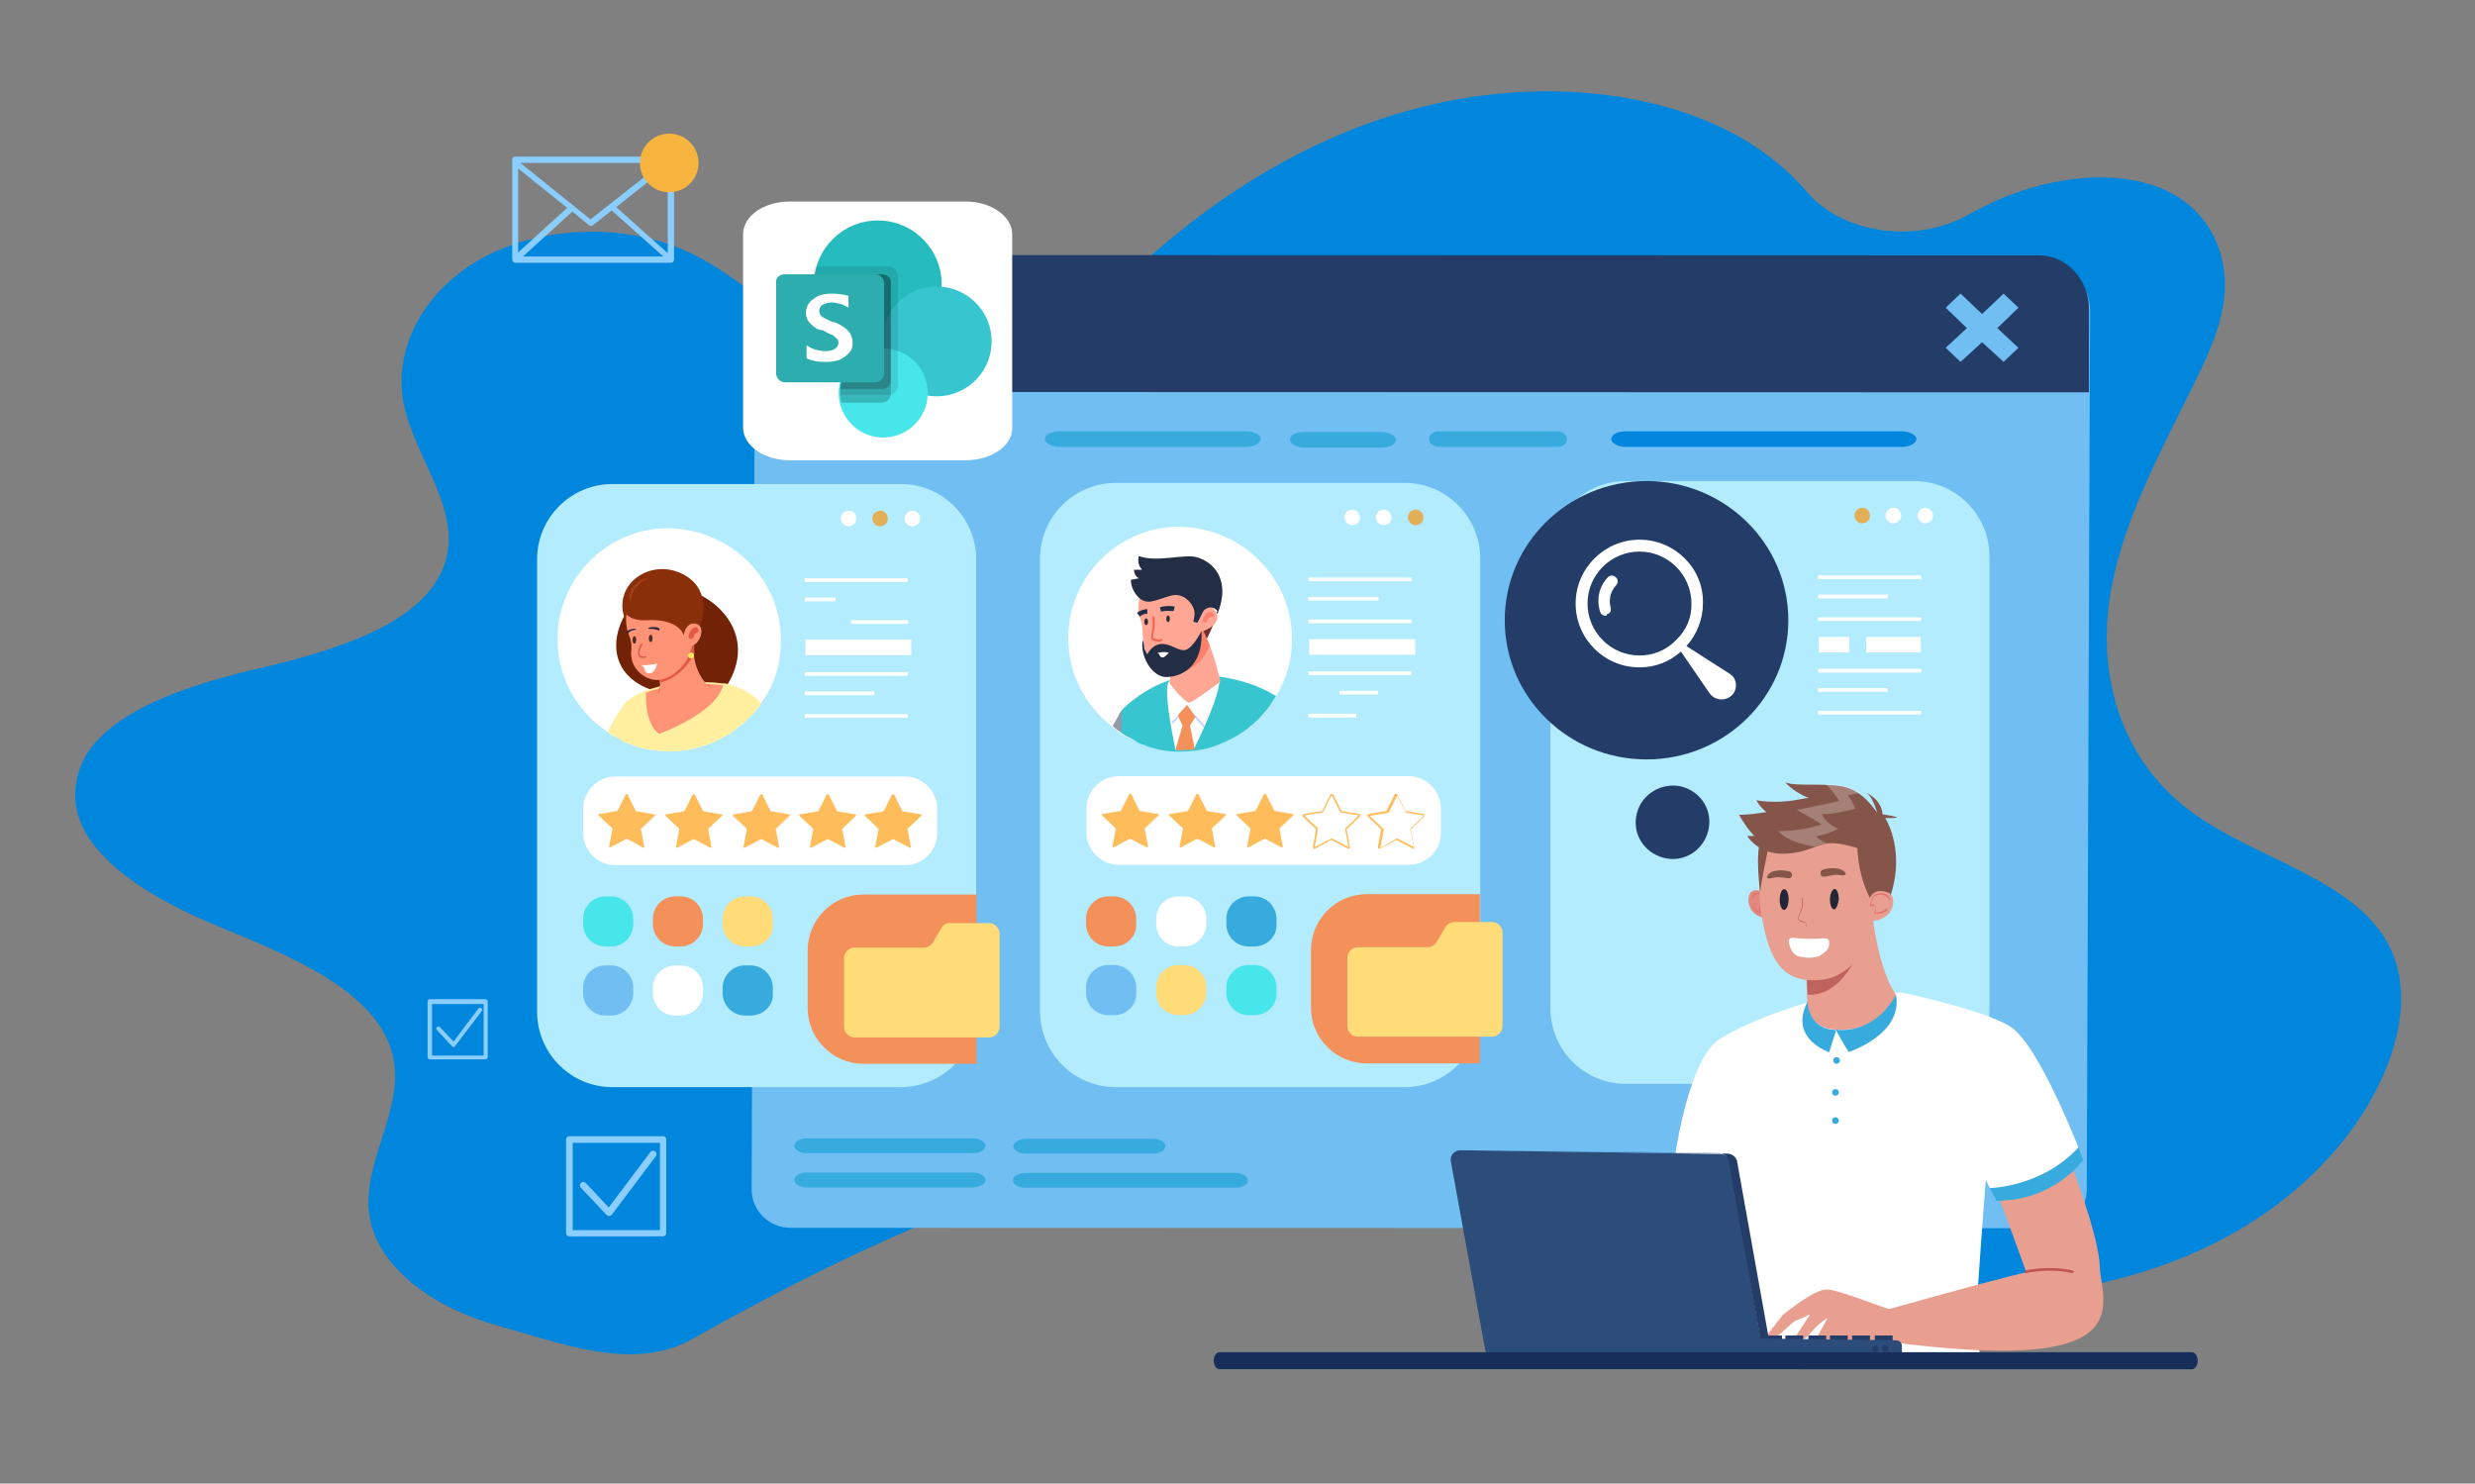 <?xml version="1.0" encoding="utf-8"?>
<!-- Generator: Adobe Illustrator 24.1.2, SVG Export Plug-In . SVG Version: 6.00 Build 0)  -->
<svg version="1.1" id="Слой_1" xmlns="http://www.w3.org/2000/svg" xmlns:xlink="http://www.w3.org/1999/xlink" x="0px" y="0px"
	 viewBox="0 0 666.8 399.7" style="enable-background:new 0 0 666.8 399.7;" xml:space="preserve">
<rect x="0" y="0" width="666.8" height="399.7" fill="#808080" stroke="none"/>
<style type="text/css">
	.st0{fill:#0086DC;}
	.st1{fill:#70BEF2;}
	.st2{fill:#233D68;}
	.st3{fill:#B3EBFF;}
	.st4{fill:#FFFFFF;}
	.st5{fill:#E2AF56;}
	.st6{fill:#FFBC5A;}
	.st7{fill:#47E6EA;}
	.st8{fill:#F4915B;}
	.st9{fill:#FFDC78;}
	.st10{fill:#37ABDD;}
	.st11{fill:#722206;}
	.st12{fill:#FFEF9F;}
	.st13{fill:#FF9376;}
	.st14{fill:#E55841;}
	.st15{fill:#89300A;}
	.st16{fill:#E0604F;}
	.st17{fill:#A8411D;}
	.st18{fill:#242442;}
	.st19{fill:#4C2B29;}
	.st20{fill:#FFE75A;}
	.st21{fill:#354763;}
	.st22{fill:#9797AA;}
	.st23{fill:#37C6D0;}
	.st24{fill:#68233E;}
	.st25{fill:#FFA694;}
	.st26{fill:#722D2D;}
	.st27{fill:#FF816C;}
	.st28{fill:#EF6452;}
	.st29{fill:#232E44;}
	.st30{fill:#352B32;}
	.st31{fill:#BDCDFF;}
	.st32{fill:#8ACDFF;}
	.st33{fill:#F7B43E;}
	.st34{fill:#25BBBF;}
	.st35{opacity:0.1;enable-background:new    ;}
	.st36{opacity:0.2;enable-background:new    ;}
	.st37{fill:#2DADAD;}
	.st38{fill:#E89F90;}
	.st39{fill:#C25353;}
	.st40{fill:#BF635F;}
	.st41{fill:#E4887F;}
	.st42{fill:#E07070;}
	.st43{fill:#85554A;}
	.st44{fill:#BB5151;}
	.st45{fill:#242638;}
	.st46{opacity:0.25;}
	.st47{fill:#2C4C7A;}
	.st48{fill:#182E5A;}
</style>
<g>
	<path class="st0" d="M68.8,180.3c21.4-5,46.4-12.3,51.3-29.3c4.1-14.3-8.7-28.1-11.4-42.6c-2.8-14.8,5.8-30.5,21.5-39
		c15.7-8.5,37.5-9.3,54.1-2c20.1,8.8,32.3,27.7,54.6,32.2c14.8,3,30.6-1.6,42.8-8.8c12.3-7.1,21.9-16.6,32.3-25.3
		c19.3-16.2,42.4-30,69.2-36.7c26.9-6.8,57.6-5.7,81.5,6c8.7,4.3,16.3,10.1,22,16.8c9.7,11.4,29.3,14.2,43.5,6.3
		c2.5-1.4,5.1-2.6,7.7-3.9c15.2-6.7,35.6-9.4,49.1-0.8c9.1,5.9,12.8,15.7,12.4,24.9s-4.7,18-9,26.7c-9.3,18.9-19.6,37.8-22.2,57.8
		c-2.7,20,3.2,42,22,56c16.3,12.1,41,17.5,51.6,33.1c7.1,10.4,5.9,23.3,1.7,34.5c-8.7,22.9-29.8,42.6-56.9,53.2
		c-28.5,11.2-61.4,12.3-93.2,13.1c-102.4,2.7-102.9-106.7-307,8.3c-15.9,9-35.8,0.9-52.5-3.7c-16.7-4.6-31.9-15.3-34.3-29.1
		c-2.5-14.6,9.7-29.1,6.2-43.7c-4.1-17.1-27-26.5-46.7-34.6c-19.8-8.1-41.4-21.2-38.6-38.5C22.6,194,47.4,185.3,68.8,180.3z"/>
	<path class="st1" d="M203.4,83.6l-0.9,236.8c0,5.8,4.7,10.4,10.5,10.4l338.7,0.1c5.8,0,10.5-4.7,10.5-10.4l0.9-236.8
		c0-7.3-6-13.3-13.3-13.3l-332.8-0.1C209.4,70.3,203.4,76.3,203.4,83.6z"/>
	<path class="st2" d="M202.7,105.6l360.1,0.1V83.3c0-8-6-14.5-13.4-14.5l-333.1-0.1c-7.4,0-13.4,6.5-13.4,14.5L202.7,105.6z"/>
	<polygon class="st1" points="543.8,82.9 539.8,79.1 534,84.6 528.2,79.1 524.2,82.9 529.9,88.4 524.2,93.7 528.2,97.5 534,92.2 
		539.8,97.5 543.8,93.7 538.1,88.4 	"/>
	<g>
		<g>
			<g>
				<path class="st3" d="M515.7,292H438c-11.3,0-20.3-9.2-20.3-20.3V149.9c0-11.3,9.2-20.3,20.3-20.3h77.7
					c11.3,0,20.3,9.2,20.3,20.3v121.8C536.1,283,527.1,292,515.7,292z"/>
			</g>
		</g>
		<g>
			<g>
				<rect x="489.8" y="155" class="st4" width="27.8" height="1"/>
			</g>
		</g>
		<g>
			<g>
				<rect x="489.8" y="166.3" class="st4" width="27.8" height="1"/>
			</g>
		</g>
		<g>
			<g>
				<rect x="489.8" y="160.2" class="st4" width="18.8" height="1"/>
			</g>
		</g>
		<g>
			<g>
				<rect x="489.8" y="180.2" class="st4" width="27.8" height="1"/>
			</g>
		</g>
		<g>
			<g>
				<rect x="489.8" y="191.5" class="st4" width="27.8" height="1"/>
			</g>
		</g>
		<g>
			<g>
				<rect x="489.8" y="185.4" class="st4" width="18.8" height="1"/>
			</g>
		</g>
		<g>
			<g>
				<path class="st5" d="M503.8,138.9c0,1.3-1.1,2.1-2.1,2.1c-1.2,0-2.1-1.1-2.1-2.1c0-1.2,1.1-2.1,2.1-2.1
					C502.7,136.7,503.8,137.7,503.8,138.9z"/>
			</g>
		</g>
		<g>
			<g>
				<path class="st4" d="M512.2,138.9c0,1.3-1.1,2.1-2.1,2.1c-1.3,0-2.1-1.1-2.1-2.1c0-1.2,1.1-2.1,2.1-2.1
					C511.1,136.6,512.2,137.7,512.2,138.9z"/>
			</g>
		</g>
		<g>
			<g>
				<path class="st4" d="M520.8,138.9c0,1.3-1.1,2.1-2.1,2.1s-2.1-1.1-2.1-2.1c0-1.2,1.1-2.1,2.1-2.1S520.8,137.7,520.8,138.9z"/>
			</g>
		</g>
		<g>
			<g>
				<rect x="490" y="171.6" class="st4" width="8.2" height="4.2"/>
			</g>
		</g>
		<g>
			<g>
				<rect x="502.8" y="171.6" class="st4" width="14.7" height="4.2"/>
			</g>
		</g>
	</g>
	<g>
		<g>
			<path class="st3" d="M242.6,292.9H165c-11.3,0-20.3-9.2-20.3-20.3V150.7c0-11.3,9.2-20.3,20.3-20.3h77.7
				c11.3,0,20.3,9.2,20.3,20.3v121.8C263.1,283.8,253.9,292.9,242.6,292.9z"/>
		</g>
	</g>
	<g>
		<g>
			<path class="st4" d="M230.7,139.7c0,1.3-1.1,2.1-2.1,2.1c-1.1,0-2.1-1.1-2.1-2.1c0-1.3,1.1-2.1,2.1-2.1
				C229.7,137.5,230.7,138.4,230.7,139.7z"/>
		</g>
	</g>
	<g>
		<g>
			<path class="st5" d="M239.2,139.7c0,1.3-1.1,2.1-2.1,2.1c-1.2,0-2.1-1.1-2.1-2.1c0-1.3,1.1-2.1,2.1-2.1
				C238.1,137.5,239.2,138.4,239.2,139.7z"/>
		</g>
	</g>
	<g>
		<g>
			<path class="st4" d="M247.9,139.7c0,1.3-1.1,2.1-2.1,2.1c-1.3,0-2.1-1.1-2.1-2.1c0-1.3,1.1-2.1,2.1-2.1
				C246.9,137.5,247.9,138.4,247.9,139.7z"/>
		</g>
	</g>
	<g>
		<g>
			<g>
				<path class="st4" d="M243.8,233.1h-78c-4.8,0-8.7-4-8.7-8.7v-6.5c0-4.8,4-8.7,8.7-8.7h78c4.8,0,8.7,4,8.7,8.7v6.5
					C252.5,229.2,248.6,233.1,243.8,233.1z"/>
			</g>
		</g>
		<g>
			<path class="st6" d="M169.1,214.1l2.2,4.4c0,0.1,0.1,0.1,0.2,0.1l4.8,0.8c0.2,0,0.3,0.2,0.1,0.4l-3.6,3.4
				c-0.1,0.1-0.1,0.1-0.1,0.2l0.9,4.8c0,0.2-0.2,0.3-0.3,0.2L169,226c-0.1,0-0.1,0-0.2,0l-4.4,2.3c-0.2,0.1-0.3-0.1-0.3-0.2l0.9-4.8
				c0-0.1,0-0.1-0.1-0.2l-3.6-3.4c-0.1-0.1-0.1-0.3,0.1-0.4l4.8-0.8c0.1,0,0.1-0.1,0.2-0.1l2.2-4.4
				C169,213.9,169.1,213.9,169.1,214.1z"/>
		</g>
		<g>
			<path class="st6" d="M187.2,214.1l2.2,4.4c0,0.1,0.1,0.1,0.2,0.1l4.8,0.8c0.2,0,0.3,0.2,0.1,0.4l-3.6,3.4
				c-0.1,0.1-0.1,0.1-0.1,0.2l0.9,4.8c0,0.2-0.2,0.3-0.3,0.2l-4.4-2.3c-0.1,0-0.1,0-0.2,0l-4.4,2.3c-0.2,0.1-0.4-0.1-0.3-0.2
				l0.9-4.8c0-0.1,0-0.1-0.1-0.2l-3.6-3.4c-0.1-0.1-0.1-0.3,0.1-0.4l4.8-0.8c0.1,0,0.1-0.1,0.2-0.1l2.2-4.4
				C187,213.9,187.2,213.9,187.2,214.1z"/>
		</g>
		<g>
			<path class="st6" d="M205.4,214.1l2.2,4.4c0,0.1,0.1,0.1,0.2,0.1l4.8,0.8c0.2,0,0.3,0.2,0.1,0.4l-3.6,3.4
				c-0.1,0.1-0.1,0.1-0.1,0.2l0.9,4.8c0,0.2-0.2,0.3-0.3,0.2l-4.4-2.3c-0.1,0-0.1,0-0.2,0l-4.4,2.3c-0.2,0.1-0.4-0.1-0.3-0.2
				l0.9-4.8c0-0.1,0-0.1-0.1-0.2l-3.6-3.4c-0.1-0.1-0.1-0.3,0.1-0.4l4.8-0.8c0.1,0,0.1-0.1,0.2-0.1l2.2-4.4
				C205.1,213.9,205.4,213.9,205.4,214.1z"/>
		</g>
		<g>
			<path class="st6" d="M223.3,214.1l2.2,4.4c0,0.1,0.1,0.1,0.2,0.1l4.8,0.8c0.2,0,0.3,0.2,0.1,0.4l-3.6,3.4
				c-0.1,0.1-0.1,0.1-0.1,0.2l0.9,4.8c0,0.2-0.2,0.3-0.3,0.2l-4.4-2.3c-0.1,0-0.1,0-0.2,0l-4.4,2.3c-0.2,0.1-0.3-0.1-0.3-0.2
				l0.9-4.8c0-0.1,0-0.1-0.1-0.2l-3.6-3.4c-0.1-0.1-0.1-0.3,0.1-0.4l4.8-0.8c0.1,0,0.1-0.1,0.2-0.1l2.2-4.4
				C223,213.9,223.2,213.9,223.3,214.1z"/>
		</g>
		<g>
			<path class="st6" d="M240.9,214.1l2.2,4.4c0,0.1,0.1,0.1,0.2,0.1l4.8,0.8c0.2,0,0.3,0.2,0.1,0.4l-3.6,3.4
				c-0.1,0.1-0.1,0.1-0.1,0.2l0.9,4.8c0,0.2-0.2,0.3-0.3,0.2l-4.4-2.3c-0.1,0-0.1,0-0.2,0l-4.4,2.3c-0.2,0.1-0.3-0.1-0.3-0.2
				l0.9-4.8c0-0.1,0-0.1-0.1-0.2l-3.6-3.4c-0.1-0.1-0.1-0.3,0.1-0.4l4.8-0.8c0.1,0,0.1-0.1,0.2-0.1l2.2-4.4
				C240.6,213.9,240.8,213.9,240.9,214.1z"/>
		</g>
	</g>
	<g>
		<path class="st7" d="M164.6,255h-1.5c-3.3,0-6-2.7-6-6v-1.5c0-3.3,2.7-6,6-6h1.5c3.3,0,6,2.7,6,6v1.5
			C170.6,252.3,168,255,164.6,255z"/>
	</g>
	<g>
		<path class="st1" d="M164.6,273.6h-1.5c-3.3,0-6-2.7-6-6v-1.5c0-3.3,2.7-6,6-6h1.5c3.3,0,6,2.7,6,6v1.5
			C170.6,270.8,168,273.6,164.6,273.6z"/>
	</g>
	<g>
		<path class="st8" d="M183.4,255h-1.5c-3.3,0-6-2.7-6-6v-1.5c0-3.3,2.7-6,6-6h1.5c3.3,0,6,2.7,6,6v1.5
			C189.4,252.3,186.6,255,183.4,255z"/>
	</g>
	<g>
		<path class="st4" d="M183.4,273.6h-1.5c-3.3,0-6-2.7-6-6v-1.5c0-3.3,2.7-6,6-6h1.5c3.3,0,6,2.7,6,6v1.5
			C189.4,270.8,186.6,273.6,183.4,273.6z"/>
	</g>
	<g>
		<path class="st9" d="M202.2,255h-1.5c-3.3,0-6-2.7-6-6v-1.5c0-3.3,2.7-6,6-6h1.5c3.3,0,6,2.7,6,6v1.5
			C208.5,252.3,205.7,255,202.2,255z"/>
	</g>
	<g>
		<path class="st10" d="M202.2,273.6h-1.5c-3.3,0-6-2.7-6-6v-1.5c0-3.3,2.7-6,6-6h1.5c3.3,0,6,2.7,6,6v1.5
			C208.5,270.8,205.7,273.6,202.2,273.6z"/>
	</g>
	<g>
		<path class="st8" d="M263.1,286.6h-30.5c-8.2,0-15-6.7-15-15V256c0-8.2,6.7-15,15-15h30.5V286.6z"/>
	</g>
	<g>
		<path class="st9" d="M253.7,249.9l-2.3,3.9c-0.5,0.9-1.5,1.5-2.4,1.5h-18.8c-1.6,0-2.8,1.4-2.8,2.8v18.6c0,1.6,1.4,2.8,2.8,2.8
			h36.3c1.6,0,2.8-1.4,2.8-2.8v-17.5v-4v-3.7c0-1.6-1.4-2.8-2.8-2.8h-10.3C255.1,248.5,254.1,249.1,253.7,249.9z"/>
	</g>
	<g>
		<g>
			<g>
				<rect x="216.8" y="155.8" class="st4" width="27.8" height="1"/>
			</g>
		</g>
		<g>
			<g>
				<rect x="229.3" y="167.1" class="st4" width="15.4" height="1"/>
			</g>
		</g>
		<g>
			<g>
				<rect x="216.8" y="161" class="st4" width="8.3" height="1"/>
			</g>
		</g>
		<g>
			<g>
				<rect x="216.8" y="181.1" class="st4" width="27.8" height="1"/>
			</g>
		</g>
		<g>
			<g>
				<rect x="216.8" y="192.4" class="st4" width="27.8" height="1"/>
			</g>
		</g>
		<g>
			<g>
				<rect x="216.8" y="186.3" class="st4" width="18.8" height="1"/>
			</g>
		</g>
		<g>
			<g>
				<rect x="217" y="172.3" class="st4" width="28.5" height="4.2"/>
			</g>
		</g>
		<g>
			<g>
				<path class="st4" d="M210.4,172.5c0,6.4-1.8,12.3-5.4,17c0,0,0,0.1-0.1,0.1c-1.2,1.6-2.4,3.1-3.9,4.5c-0.4,0.4-0.9,0.9-1.4,1.2
					c-0.1,0.1-0.1,0.1-0.2,0.1l0,0c-0.2,0.1-0.3,0.3-0.5,0.4c-0.1,0.1-0.2,0.1-0.2,0.2c-0.6,0.5-1.4,1.1-1.9,1.5
					c-0.1,0.1-0.2,0.1-0.3,0.2c-0.2,0.2-0.5,0.3-0.8,0.4c-0.1,0.1-0.2,0.1-0.3,0.2c-0.4,0.2-0.8,0.4-1.2,0.6c-1,0.5-1.8,1-2.9,1.4
					c-0.5,0.2-1.1,0.4-1.5,0.5c-3,1.1-6.2,1.6-9.6,1.6c-1.5,0-2.9-0.1-4.4-0.3c-1-0.1-1.8-0.3-2.6-0.5c-1.5-0.3-2.9-0.9-4.4-1.5
					c-0.9-0.3-1.6-0.8-2.3-1.2c-0.1-0.1-0.3-0.1-0.4-0.2c0,0-0.1,0-0.1-0.1c-1-0.5-1.8-1.1-2.6-1.6c-0.1,0-0.1-0.1-0.2-0.1
					c-1.1-0.8-1.8-1.5-2.8-2.2c-1.4-1.2-2.4-2.4-3.6-3.8c-4.2-5.2-6.6-11.6-6.6-18.7c0-16.5,13.4-29.9,29.9-29.9
					C197.1,142.7,210.4,156,210.4,172.5z"/>
			</g>
			<g>
				<g>
					<g>
						<g>
							<g>
								<g>
									<g>
										<path class="st11" d="M179.3,186.9c-22.3-4.4-12.2-27.3-1.1-28.7c11.1-1.4,27.3,10.8,17.7,26.4
											C186.3,200.1,179.3,186.9,179.3,186.9z"/>
									</g>
								</g>
							</g>
						</g>
						<g>
							<g>
								<g>
									<g>
										<g>
											<path class="st12" d="M169.5,191.6c0,0-0.2,3.4-0.4,8.7c-0.9-0.3-1.6-0.8-2.3-1.2c-0.1-0.1-0.3-0.1-0.4-0.2
												c0,0-0.1,0-0.1-0.1c-1-0.5-1.8-1.1-2.6-1.6c1.3-2.6,2.6-5.1,4.3-7l0,0L169.5,191.6z"/>
										</g>
									</g>
								</g>
							</g>
							<g>
								<g>
									<g>
										<g>
											<g>
												<g>
													<g>
														<g>
															<g>
																<g>
																	<path class="st12" d="M205.1,189.6L205.1,189.6c-1.3,1.7-2.5,3.2-4,4.5c-0.4,0.4-0.9,0.9-1.4,1.2
																		c-0.1,0.1-0.1,0.1-0.2,0.1l0,0c-0.2,0.1-0.3,0.3-0.5,0.4c-0.1,0.1-0.2,0.1-0.2,0.2c-0.6,0.5-1.4,1.1-1.9,1.5
																		c-0.1,0.1-0.2,0.1-0.3,0.2c-0.2,0.2-0.5,0.3-0.8,0.4c-0.1,0.1-0.2,0.1-0.3,0.2c-0.4,0.2-0.8,0.4-1.2,0.6
																		c-1,0.5-1.8,1-2.9,1.4c-0.5,0.2-1.1,0.4-1.5,0.5c-3,1.1-6.2,1.6-9.6,1.6c-1.5,0-2.9-0.1-4.4-0.3
																		c-1-0.1-1.8-0.3-2.6-0.5c-1.5-0.3-2.9-0.9-4.4-1.5c-0.9-0.3-1.6-0.8-2.3-1.2c-0.1-0.1-0.3-0.1-0.4-0.2
																		c0.3-0.6,0.5-1,0.5-1c0-0.3,0-0.8,0.1-1.2c0.2-2.4,0.9-6.1,1.1-6.6l0,0c1.2-1.3,3-2.6,5.9-3.8
																		c0.5-0.2,1.1-0.4,1.5-0.5c0.8-0.2,1.5-0.4,2.1-0.6l0,0c3.3-0.9,7.5-1.4,12.8-1.2l0,0c1.4,0,2.8,0.1,4.3,0.3
																		c0.3,0,0.8,0,1.2,0.1l0,0C198.9,185,202.5,186.5,205.1,189.6L205.1,189.6z"/>
																</g>
															</g>
														</g>
													</g>
												</g>
											</g>
										</g>
										<g>
											<g>
												<g>
													<g>
														<g>
															<g>
																<g>
																	<path class="st13" d="M177.5,186.3c0.3-1,0.4-1.4,0.3-2.4c0-0.2-0.1-0.4-0.1-0.6c-0.1-0.8-0.4-1.5-0.8-2.3v-0.1
																		c-0.2-0.5-0.4-1-0.8-1.4c-1.5-2.4,5.3-5,8.8-6c0.9-0.2,1.5-0.4,1.7-0.5c0.2-0.1,0.3-0.1,0.3-0.1c0,0.1,0,0.3,0,0.4
																		c0,0.4,0,0.8,0,1.2c0,0.6,0,1.3,0,1.7c0.5,5.9,4.4,9.1,4.4,9.1s-7.9,5.7-11.9,5.6
																		C175.3,190.7,177.5,186.3,177.5,186.3z"/>
																</g>
															</g>
														</g>
													</g>
												</g>
											</g>
										</g>
										<g>
											<g>
												<g>
													<g>
														<g>
															<g>
																<g>
																	<path class="st14" d="M187.1,176.1L187.1,176.1c-1.4,2.8-4.8,6.9-9.3,7.8c0-0.2-0.1-0.4-0.1-0.6
																		c-0.1-0.9-0.4-1.5-0.8-2.3l8.1-7.4l0.9-0.9l0,0l0,0c0.4,0.1,0.6,0.2,0.9,0.3c0.1,0.1,0.2,0.2,0.3,0.3
																		C187,174.2,187,175.2,187.1,176.1z"/>
																</g>
															</g>
														</g>
													</g>
												</g>
											</g>
										</g>
										<g>
											<g>
												<g>
													<g>
														<g>
															<g>
																<g>
																	<path class="st15" d="M170.6,170.9c-8.5-11.4,3.3-21,13-16.4c11,5.2,4.2,19.9-0.6,20.6
																		C178.2,175.6,170.6,170.9,170.6,170.9z"/>
																</g>
															</g>
														</g>
													</g>
												</g>
											</g>
										</g>
										<g>
											<g>
												<g>
													<g>
														<g>
															<g>
																<g>
																	<path class="st13" d="M177,183.2c2.6,0,7-2.3,8.9-7.3c2.8-7.6-0.3-18.9-9.5-17.3c-3.9,0.6-8.8,3.6-7.5,10.7
																		c0.3,1.7,1.4,2.9,1.2,5.7C169.4,179.9,173.6,183.2,177,183.2z"/>
																</g>
															</g>
														</g>
													</g>
												</g>
											</g>
										</g>
										<g>
											<g>
												<g>
													<g>
														<g>
															<g>
																<g>
																	<path class="st16" d="M173.2,177.3c0.2,0,0.4,0,0.8-0.1c0.1,0,0.2-0.1,0.2-0.2c0-0.1-0.1-0.2-0.2-0.2
																		c-0.9,0.1-1.3,0-1.5-0.3c-0.5-0.8,0.3-2.3,0.6-2.8c0.1-0.1,0-0.2-0.1-0.3s-0.2,0-0.3,0.1c-0.1,0.2-1.4,2.3-0.6,3.2
																		C172.2,177.2,172.6,177.3,173.2,177.3z"/>
																</g>
															</g>
														</g>
													</g>
												</g>
											</g>
										</g>
										<g>
											<g>
												<g>
													<g>
														<g>
															<g>
																<g>
																	<path class="st15" d="M168,164.4c0,0,1,3,6.2,2.7c8.8-0.5,10,4,10,4s1.3-2.9,2.3-2.8c3.9,0.5-1.8-12.6-8.4-12.3
																		C171.6,156.2,168,164.4,168,164.4z"/>
																</g>
															</g>
														</g>
													</g>
												</g>
											</g>
										</g>
										<g>
											<g>
												<g>
													<g>
														<g>
															<g>
																<g>
																	<path class="st17" d="M169.9,162.1c0.1-0.8,0.1-1.5,0.4-2.1c0.2-0.8,0.5-1.4,1.1-1.8c0.9-1.2,1.9-1.8,3.3-2.5
																		c-1.5,0.2-2.8,1.1-3.9,2.2c-0.5,0.6-0.9,1.4-1,1.9C169.6,160.7,169.6,161.4,169.9,162.1z"/>
																</g>
															</g>
														</g>
													</g>
												</g>
											</g>
										</g>
										<g>
											<g>
												<g>
													<g>
														<g>
															<g>
																<g>
																	<path class="st13" d="M184.5,170c0,0,0.9-2.8,3.4-1.8c2.8,1.2-0.5,7.6-2.7,5.2C183.7,172,184.5,170,184.5,170z"/>
																</g>
															</g>
														</g>
													</g>
												</g>
											</g>
										</g>
										<g>
											<g>
												<g>
													<g>
														<g>
															<g>
																<g>
																	<path class="st14" d="M185.6,171c0.6-1.9,1.8-2.4,2.3-1.8c0.5,0.6,0.5,1.1-0.4,1.4c-0.9,0.3-0.2,1.2-1.1,1.5
																		C185.8,172.3,185.3,171.7,185.6,171z"/>
																</g>
															</g>
														</g>
													</g>
												</g>
											</g>
										</g>
										<g>
											<g>
												<g>
													<g>
														<g>
															<g>
																<g>
																	<path class="st18" d="M168.9,170.6c-0.3-1,2.3-1.4,2.4-1.1c0.1,0.3-0.4,0.1-1.4,0.5C169,170.6,169,171,168.9,170.6
																		z"/>
																</g>
															</g>
														</g>
													</g>
												</g>
											</g>
										</g>
										<g>
											<g>
												<g>
													<g>
														<g>
															<g>
																<g>
																	<path class="st18" d="M177.7,169.7c0.2-1-3-0.9-3-0.4c-0.1,0.3,0.5,0,1.6,0.2C177.4,169.7,177.6,170.1,177.7,169.7
																		z"/>
																</g>
															</g>
														</g>
													</g>
												</g>
											</g>
										</g>
										<g>
											<g>
												<g>
													<g>
														<g>
															<g>
																<g>
																	<path class="st19" d="M174.8,172c0,0.5,0.2,1,0.5,1s0.5-0.4,0.5-1s-0.2-1-0.5-1C175,171.1,174.8,171.5,174.8,172z"
																		/>
																</g>
															</g>
														</g>
													</g>
												</g>
											</g>
										</g>
										<g>
											<g>
												<g>
													<g>
														<g>
															<g>
																<g>
																	<path class="st19" d="M170.4,172.4c0,0.5,0.2,1,0.5,1s0.5-0.4,0.5-1s-0.2-1-0.5-1S170.4,172,170.4,172.4z"/>
																</g>
															</g>
														</g>
													</g>
												</g>
											</g>
										</g>
										<g>
											<g>
												<g>
													<g>
														<g>
															<g>
																<g>
																	<path class="st4" d="M172.8,179.2c1.9,0.1,4.2-0.4,4.2-0.4s-0.3,2.3-1.9,2.6c-1.5,0.2-1.5-1.5-1.5-1.5L172.8,179.2
																		z"/>
																</g>
															</g>
														</g>
													</g>
												</g>
											</g>
										</g>
									</g>
								</g>
							</g>
						</g>
					</g>
				</g>
				<g>
					<path class="st13" d="M194.8,184.6c-1.8,7.6-17.2,13.1-17.2,13.1s-3.7-1.7-3.6-11.1C178.5,184.9,185.2,183.6,194.8,184.6z"/>
				</g>
				<g>
					<polygon class="st14" points="191.3,185.2 190.5,184.3 190.6,184.2 191.5,185.1 					"/>
				</g>
				<g>
					<path class="st14" d="M177.5,186.8l-0.2-0.1c0.2-0.3,0.3-1.1,0.4-1.4h0.2C177.8,185.4,177.7,186.5,177.5,186.8z"/>
				</g>
			</g>
		</g>
	</g>
	<g>
		<circle class="st20" cx="186.2" cy="176.6" r="0.8"/>
	</g>
	<g>
		<path class="st21" d="M319.7,162.8c-1.7-4-6.3-3.7-12.7-1.9l-0.1-0.3c6.6-1.7,11.3-1.9,13.1,2.1L319.7,162.8z"/>
	</g>
	<g>
		<path class="st21" d="M321.9,161.6c0-0.2-0.9-3.6-5.8-4.2v-0.3c5.3,0.6,6.1,4.4,6.1,4.4L321.9,161.6L321.9,161.6z"/>
	</g>
	<g>
		<path class="st21" d="M324.5,161.3c0,0-0.1-1.4-1.4-2.6l0.3-0.2c1.4,1.5,1.5,2.7,1.5,2.8H324.5z"/>
	</g>
	<g>
		<path class="st21" d="M326.3,161.2c0,0,0-0.8-0.2-1.4l0.3-0.1c0.2,0.7,0.2,1.5,0.2,1.5H326.3z"/>
	</g>
	<g>
		<g>
			<path class="st3" d="M378.4,292.9h-77.8c-11.3,0-20.4-9.2-20.4-20.4v-122c0-11.3,9.2-20.4,20.4-20.4h77.8
				c11.3,0,20.4,9.2,20.4,20.4v121.9C398.7,283.7,389.7,292.9,378.4,292.9z"/>
		</g>
	</g>
	<g>
		<g>
			<rect x="352.5" y="155.6" class="st4" width="27.8" height="1"/>
		</g>
	</g>
	<g>
		<g>
			<rect x="352.5" y="166.9" class="st4" width="27.8" height="1"/>
		</g>
	</g>
	<g>
		<g>
			<rect x="352.5" y="160.8" class="st4" width="18.9" height="1"/>
		</g>
	</g>
	<g>
		<g>
			<rect x="352.5" y="180.9" class="st4" width="27.8" height="1"/>
		</g>
	</g>
	<g>
		<g>
			<rect x="352.5" y="192.3" class="st4" width="12.9" height="1"/>
		</g>
	</g>
	<g>
		<g>
			<rect x="360.9" y="186.1" class="st4" width="10.4" height="1"/>
		</g>
	</g>
	<g>
		<g>
			<g>
				<path class="st4" d="M366.4,139.4c0,1.3-1.1,2.1-2.1,2.1c-1.2,0-2.1-1.1-2.1-2.1c0-1.3,1.1-2.1,2.1-2.1
					C365.4,137.3,366.4,138.3,366.4,139.4z"/>
			</g>
		</g>
		<g>
			<g>
				<path class="st4" d="M374.9,139.4c0,1.3-1.1,2.1-2.1,2.1c-1.3,0-2.1-1.1-2.1-2.1c0-1.3,1.1-2.1,2.1-2.1
					C373.8,137.3,374.9,138.3,374.9,139.4z"/>
			</g>
		</g>
		<g>
			<g>
				<path class="st5" d="M383.5,139.4c0,1.3-1.1,2.1-2.1,2.1c-1.2,0-2.1-1.1-2.1-2.1c0-1.3,1.1-2.1,2.1-2.1
					C382.6,137.3,383.5,138.3,383.5,139.4z"/>
			</g>
		</g>
	</g>
	<g>
		<g>
			<rect x="352.7" y="172.2" class="st4" width="28.6" height="4.2"/>
		</g>
	</g>
	<g>
		<g>
			<path class="st4" d="M379.5,233h-78.1c-4.8,0-8.7-4-8.7-8.7v-6.5c0-4.8,4-8.7,8.7-8.7h78.1c4.8,0,8.7,4,8.7,8.7v6.5
				C388.3,229.1,384.3,233,379.5,233z"/>
		</g>
	</g>
	<g>
		<path class="st6" d="M304.8,214l2.2,4.4c0,0.1,0.1,0.1,0.2,0.1l4.8,0.8c0.2,0,0.3,0.2,0.1,0.4l-3.6,3.4c-0.1,0.1-0.1,0.1-0.1,0.2
			l0.9,4.8c0,0.2-0.2,0.3-0.3,0.2l-4.4-2.3c-0.1,0-0.1,0-0.2,0l-4.4,2.3c-0.2,0.1-0.3-0.1-0.3-0.2l0.9-4.8c0-0.1,0-0.1-0.1-0.2
			l-3.6-3.4c-0.1-0.1-0.1-0.3,0.1-0.4l4.8-0.8c0.1,0,0.1-0.1,0.2-0.1l2.2-4.4C304.5,213.8,304.8,213.8,304.8,214z"/>
	</g>
	<g>
		<path class="st6" d="M322.9,214l2.2,4.4c0,0.1,0.1,0.1,0.2,0.1l4.8,0.8c0.2,0,0.3,0.2,0.1,0.4l-3.6,3.4c-0.1,0.1-0.1,0.1-0.1,0.2
			l0.9,4.8c0,0.2-0.2,0.3-0.3,0.2l-4.4-2.3c-0.1,0-0.1,0-0.2,0l-4.4,2.3c-0.2,0.1-0.3-0.1-0.3-0.2l0.9-4.8c0-0.1,0-0.1-0.1-0.2
			l-3.6-3.4c-0.1-0.1-0.1-0.3,0.1-0.4l4.8-0.8c0.1,0,0.1-0.1,0.2-0.1l2.2-4.4C322.5,213.8,322.9,213.8,322.9,214z"/>
	</g>
	<g>
		<path class="st6" d="M341.1,214l2.2,4.4c0,0.1,0.1,0.1,0.2,0.1l4.8,0.8c0.2,0,0.3,0.2,0.1,0.4l-3.6,3.4c-0.1,0.1-0.1,0.1-0.1,0.2
			l0.9,4.8c0,0.2-0.2,0.3-0.3,0.2l-4.4-2.3c-0.1,0-0.1,0-0.2,0l-4.4,2.3c-0.2,0.1-0.4-0.1-0.3-0.2l0.9-4.8c0-0.1,0-0.1-0.1-0.2
			l-3.6-3.4c-0.1-0.1-0.1-0.3,0.1-0.4l4.8-0.8c0.1,0,0.1-0.1,0.2-0.1l2.2-4.4C340.7,213.8,341.1,213.8,341.1,214z"/>
	</g>
	<g>
		<path class="st6" d="M363.3,228.6c-0.1,0-0.1,0-0.2,0l-4.4-2.3l0,0l-4.4,2.3c-0.1,0.1-0.3,0.1-0.4,0s-0.2-0.2-0.2-0.4l0.9-4.8l0,0
			L351,220c-0.1-0.1-0.1-0.3-0.1-0.4c0-0.1,0.2-0.2,0.3-0.3l5-0.8l2.2-4.4c0.1-0.3,0.6-0.3,0.8,0l2.2,4.4l0,0l4.8,0.8
			c0.1,0,0.3,0.1,0.3,0.3c0,0.1,0,0.3-0.1,0.4l-3.6,3.4l0,0l0.9,4.8c0,0.1,0,0.3-0.2,0.4C363.5,228.6,363.4,228.6,363.3,228.6z
			 M358.7,225.9c0.1,0,0.1,0,0.2,0l4.4,2.3l0,0l0,0l-0.9-4.8c0-0.1,0-0.3,0.1-0.3l3.6-3.4l0,0l0,0l-4.8-0.8c-0.1,0-0.2-0.1-0.3-0.2
			l-2.2-4.4h-0.1l-2.2,4.4c-0.1,0.1-0.2,0.2-0.3,0.2l-4.8,0.8l0,0l0,0l3.6,3.4c0.1,0.1,0.1,0.2,0.1,0.3l-0.9,4.8l0,0l0,0
			L358.7,225.9C358.6,225.9,358.7,225.9,358.7,225.9z"/>
	</g>
	<g>
		<path class="st6" d="M380.8,228.6c-0.1,0-0.1,0-0.2,0l-4.4-2.3l-4.4,2.3c-0.1,0.1-0.3,0.1-0.4,0s-0.2-0.2-0.2-0.4l0.9-4.8l0,0
			l-3.6-3.4c-0.1-0.1-0.1-0.3-0.1-0.4c0-0.1,0.2-0.2,0.3-0.3l4.8-0.8l0,0l2.2-4.4c0.1-0.3,0.6-0.3,0.8,0l2.2,4.4l0,0l4.8,0.8
			c0.1,0,0.3,0.1,0.3,0.3c0,0.1,0,0.3-0.1,0.4l-3.6,3.4l0,0l0.9,4.8C381.1,228.2,381.1,228.5,380.8,228.6
			C381.1,228.6,380.9,228.6,380.8,228.6z M376.3,225.9c0.1,0,0.1,0,0.2,0l4.4,2.3l0,0l0,0l-0.9-4.8c0-0.1,0-0.3,0.1-0.3l3.6-3.4l0,0
			l0,0L379,219c-0.1,0-0.2-0.1-0.3-0.2l-2.2-4.4h-0.1l-2.2,4.4c-0.1,0.1-0.2,0.2-0.3,0.2l-4.8,0.8l0,0c0,0,0,0,0,0.1l3.6,3.4
			c0.1,0.1,0.1,0.2,0.1,0.3l-0.9,4.8l0,0l0,0L376.3,225.9C376.2,225.9,376.2,225.9,376.3,225.9z"/>
	</g>
	<g>
		<path class="st8" d="M300.1,255h-1.5c-3.3,0-6-2.7-6-6v-1.5c0-3.3,2.7-6,6-6h1.5c3.3,0,6,2.7,6,6v1.5
			C306.3,252.2,303.6,255,300.1,255z"/>
	</g>
	<g>
		<path class="st1" d="M300.1,273.5h-1.5c-3.3,0-6-2.7-6-6V266c0-3.3,2.7-6,6-6h1.5c3.3,0,6,2.7,6,6v1.5
			C306.3,270.7,303.6,273.5,300.1,273.5z"/>
	</g>
	<g>
		<path class="st4" d="M319,255h-1.5c-3.3,0-6-2.7-6-6v-1.5c0-3.3,2.7-6,6-6h1.5c3.3,0,6,2.7,6,6v1.5C325,252.2,322.2,255,319,255z"
			/>
	</g>
	<g>
		<path class="st9" d="M319,273.5h-1.5c-3.3,0-6-2.7-6-6V266c0-3.3,2.7-6,6-6h1.5c3.3,0,6,2.7,6,6v1.5
			C325,270.7,322.2,273.5,319,273.5z"/>
	</g>
	<g>
		<path class="st10" d="M337.9,255h-1.5c-3.3,0-6-2.7-6-6v-1.5c0-3.3,2.7-6,6-6h1.5c3.3,0,6,2.7,6,6v1.5
			C344.1,252.2,341.4,255,337.9,255z"/>
	</g>
	<g>
		<path class="st7" d="M337.9,273.5h-1.5c-3.3,0-6-2.7-6-6V266c0-3.3,2.7-6,6-6h1.5c3.3,0,6,2.7,6,6v1.5
			C344.1,270.7,341.4,273.5,337.9,273.5z"/>
	</g>
	<g>
		<path class="st8" d="M398.7,286.5h-30.5c-8.2,0-15-6.7-15-15v-15.6c0-8.2,6.7-15,15-15h30.5V286.5z"/>
	</g>
	<g>
		<path class="st9" d="M389.4,249.8l-2.3,3.9c-0.5,0.9-1.5,1.5-2.4,1.5h-18.9c-1.6,0-2.8,1.4-2.8,2.8v18.5c0,1.6,1.4,2.8,2.8,2.8
			H402c1.6,0,2.8-1.4,2.8-2.8v-17.6v-4v-3.7c0-1.6-1.4-2.8-2.8-2.8h-10.2C390.8,248.4,389.9,249,389.4,249.8z"/>
	</g>
	<g>
		<g>
			<path class="st4" d="M348.1,172.2c0,5.5-1.5,10.7-4.2,15.2c-0.8,1.3-1.5,2.4-2.4,3.6c-1.2,1.4-2.2,2.6-3.6,3.8
				c-1,0.9-1.8,1.5-2.8,2.2c-2.1,1.5-4.4,2.6-6.9,3.6c-1.1,0.4-2.1,0.8-3.1,1s-1.7,0.4-2.6,0.5c-0.2,0-0.5,0.1-0.8,0.1
				c-1.3,0.1-2.4,0.2-3.7,0.2c-0.4,0-0.9,0-1.3,0l0,0c-2.1-0.1-4.2-0.4-6.1-1c-0.8-0.2-1.5-0.4-2.2-0.8c-0.5-0.2-1.1-0.3-1.5-0.5
				c-1.1-0.4-1.8-0.9-2.9-1.4h-0.1c-0.3-0.2-0.8-0.4-1.1-0.6c-0.1-0.1-0.2-0.1-0.3-0.2c-0.2-0.1-0.4-0.3-0.6-0.4c0,0-0.1,0-0.1-0.1
				c-0.1-0.1-0.2-0.1-0.3-0.2c-0.8-0.4-1.4-1-1.9-1.5c0,0,0,0-0.1,0c-0.3-0.2-0.6-0.5-1-0.9c-0.4-0.4-1-0.8-1.4-1.2
				c-5.6-5.4-9.3-13.1-9.3-21.7c0-16.5,13.4-30,30-30C334.7,142.2,348.1,155.7,348.1,172.2z"/>
		</g>
	</g>
	<g>
		<path class="st22" d="M304.1,198.6c-0.3-0.2-0.8-0.4-1.1-0.6c-0.1-0.1-0.2-0.1-0.3-0.2c-0.2-0.1-0.4-0.3-0.6-0.4
			c0,0-0.1,0-0.1-0.1c-0.1-0.1-0.2-0.1-0.3-0.2c-0.8-0.4-1.4-1-1.9-1.5c0.9-1.6,1.6-3.1,2.5-4.4l0,0L304.1,198.6z"/>
	</g>
	<g>
		<g>
			<g>
				<g>
					<path class="st23" d="M304.1,198.6c-0.3-0.2-0.8-0.4-1.1-0.6c-0.1-0.1-0.2-0.1-0.3-0.2c-0.2-0.1-0.4-0.3-0.6-0.4
						c0-3.8,0.1-5.8,0.1-6.1l0,0l0,0c0.3-0.3,3.3-3.4,8-5.9c1.5-0.9,3.1-1.5,4.8-2.1c1.6-0.5,3.4-1,5.3-1.1c2.9-0.2,5.6-0.1,8.1,0.1
						c2.5,0.3,5,0.9,7,1.5c2.1,0.6,4,1.4,5.4,2.1l0,0c1.2,0.5,2.1,1.2,3,1.6c-0.8,1.3-1.5,2.4-2.4,3.6c-1.2,1.4-2.2,2.6-3.6,3.8
						c-1,0.9-1.8,1.5-2.8,2.2c-2.1,1.5-4.4,2.6-6.9,3.6c-1.1,0.4-2.1,0.8-3.1,1s-1.7,0.4-2.6,0.5c-0.2,0-0.5,0.1-0.8,0.1
						c-1.3,0.1-2.4,0.2-3.7,0.2c-0.4,0-0.9,0-1.3,0l0,0c-2.1-0.1-4.2-0.4-6.1-1c-0.8-0.2-1.5-0.4-2.2-0.8c-0.5-0.2-1.1-0.3-1.5-0.5
						C306,199.7,305.1,199.1,304.1,198.6L304.1,198.6z"/>
				</g>
			</g>
		</g>
	</g>
	<g>
		<g>
			<g>
				<g>
					<path class="st24" d="M341,185.7C341,185.7,341,185.8,341,185.7L341,185.7L341,185.7z"/>
				</g>
			</g>
		</g>
	</g>
	<g>
		<path class="st4" d="M328.6,183.2c-0.2,4.1-3.9,12.4-6.8,18.3c0,0.1-0.1,0.1-0.1,0.2v0.1c-1.3,0.1-2.4,0.2-3.7,0.2
			c-0.4,0-0.9,0-1.3,0c0-0.2-0.1-0.3-0.1-0.5c-1.4-6.7-2.9-15.8-1.8-17.7C316.8,181,328.6,183.2,328.6,183.2z"/>
	</g>
	<g>
		<g>
			<g>
				<g>
					<path class="st25" d="M312.8,172.5c0.2,0.3,0.3,0.5,0.5,0.9c0.1,0.2,0.2,0.4,0.3,0.8c0.1,0.1,0.1,0.3,0.2,0.4
						c0,0.1,0,0.1,0.1,0.1c0.5,1.2,0.9,2.1,1.1,3.1c0.2,0.8,0.2,1.4,0.3,1.9c0,0.1,0,0.3,0,0.4v0.1c0,0.4,0,0.8,0,1.1v0.2
						c0,1.6-0.2,2.6-0.2,2.6s3.3,4.4,5.1,5.2c0.8,0.3,8.6-5.7,8.6-5.7s-0.1-0.6-0.4-1.7c-0.2-0.6-0.4-1.4-0.6-2.2
						c-0.4-1.8-1.2-3.8-1.8-5.6c-1.4-3.3-2.8-6.6-3.6-7.9c-0.1-0.2-0.2-0.3-0.2-0.5c-0.2-0.3-0.4-0.6-0.5-1.1
						c-0.1-0.1-0.1-0.2-0.2-0.4c-0.1-0.1-0.2-0.3-0.3-0.4c0,0-0.1,0-0.3,0.1C319.1,164.2,309.8,167.8,312.8,172.5z"/>
				</g>
			</g>
		</g>
	</g>
	<g>
		<g>
			<g>
				<g>
					<g>
						<path class="st26" d="M327.4,166.7c-1.4,4.6-4.4,9-4.4,9l-2.9-4.4L327.4,166.7z"/>
					</g>
				</g>
			</g>
		</g>
		<g>
			<g>
				<g>
					<g>
						<path class="st27" d="M313.3,173.4c0.1,0.2,0.2,0.4,0.3,0.8c0.1,0.1,0.1,0.3,0.2,0.4c0,0.1,0,0.1,0.1,0.1
							c0.5,1.2,0.9,2.1,1.1,3.1c0.2,0.8,0.2,1.4,0.3,1.9c0,0.1,0,0.3,0,0.4v0.1c0,0.4,0,0.8,0,1.1v0.2c4.8,0.4,9.4-3.8,10.6-7.7
							c-1.4-3.3-2.8-6.6-3.6-7.9c-0.1-0.2-0.2-0.3-0.2-0.5c-0.2-0.3-0.4-0.6-0.5-1.1c-0.1-0.1-0.1-0.2-0.2-0.4
							c-0.1-0.1-0.2-0.3-0.3-0.4c0,0-0.1,0-0.3,0.1L313.3,173.4z"/>
					</g>
				</g>
			</g>
		</g>
		<g>
			<g>
				<g>
					<g>
						<path class="st25" d="M318.3,153c-8.6-1.5-11.9,5.3-11.6,12.4c0,0.5,1.1,1.8,1.1,4.3c0.3,14.1,10.7,12.2,13.6,7.8
							c1.6-2.4,2.3-7.3,2.3-7.3s5-1.5,4.2-4.6c-0.9-3-3.4-1.8-3.4-1.8S327.2,154.5,318.3,153z"/>
					</g>
				</g>
			</g>
		</g>
		<g>
			<g>
				<g>
					<g>
						<path class="st28" d="M312.3,172.9c-0.4,0-0.9-0.1-1.2-0.2c-0.3-0.1-1-0.4-1-0.9c0-0.2,0-0.5,0.1-1c0.2-1,0.5-2.4,0.3-4.5
							c0-0.1,0.1-0.3,0.2-0.3c0.2,0,0.3,0.1,0.3,0.2c0.3,2.1-0.1,3.8-0.3,4.6c-0.1,0.3-0.1,0.6-0.1,0.9c0,0.1,0.2,0.2,0.6,0.4
							c0.6,0.2,1.4,0.3,1.5,0.1c0.1-0.1,0.3-0.1,0.4,0s0.1,0.3,0,0.4C312.9,172.7,312.6,172.9,312.3,172.9z"/>
					</g>
				</g>
			</g>
		</g>
		<g>
			<g>
				<g>
					<g>
						<path class="st27" d="M324.7,165.7c1-1.5,2.5-0.6,2.4,0.1c-0.1,0.8-0.4,0-1.2,0.5s-0.6,1.8-1.5,1.4S324.7,165.7,324.7,165.7z"
							/>
					</g>
				</g>
			</g>
		</g>
		<g>
			<g>
				<g>
					<g>
						<path class="st29" d="M328,165.4c3.7-9.2-1.1-14.1-5.7-15.3c-3.2-0.9-10.8,1.5-15.5-0.3c-0.3,1.5-0.1,2.6,0.9,3.7h-2.2
							c0.1,1.1,0.4,1.8,1.4,2.3l-2.2,0.4c0,0-0.2,2.3,1.8,4.5c2.5,2.6,4.6,1,8.9-0.2c3.6-1.1,6.3,2.5,6.4,4.4
							c0.1,1.2-0.3,2.6-0.3,2.6l1.1,0.3l1.4-2.8c0.8-1.6,2.9-1.8,4-0.4C327.7,165,327.8,165.1,328,165.4z"/>
					</g>
				</g>
			</g>
		</g>
	</g>
	<g>
		<g>
			<g>
				<g>
					<path class="st30" d="M315.2,166.7c0,0.4-0.2,0.9-0.5,0.9s-0.5-0.4-0.5-0.9c0-0.4,0.2-0.9,0.5-0.9
						C314.9,165.8,315.2,166.3,315.2,166.7z"/>
				</g>
			</g>
		</g>
	</g>
	<g>
		<g>
			<g>
				<g>
					<path class="st30" d="M309.3,167.5c0,0.4-0.2,0.9-0.5,0.9s-0.5-0.4-0.5-0.9c0-0.4,0.2-0.9,0.5-0.9S309.3,167,309.3,167.5z"/>
				</g>
			</g>
		</g>
	</g>
	<g>
		<polygon class="st31" points="324.2,195.9 321.8,193.1 322.1,192.8 324.6,195.6 		"/>
	</g>
	<g>
		<polygon class="st31" points="316,194.9 315.6,194.6 317.6,192.6 317.8,192.9 		"/>
	</g>
	<g>
		<path class="st8" d="M322.1,193.1l-1.5,2.4l1.3,6.3v0.1c-1.3,0.1-2.4,0.2-3.7,0.2c-0.4,0-0.9,0-1.3,0l0,0c0-0.2-0.1-0.3-0.1-0.5
			l1.8-6.1l-1.2-2.6l-0.1-0.2l2.5-2.8L322.1,193.1L322.1,193.1z"/>
	</g>
	<g>
		<path class="st29" d="M312.8,164.8l-0.3-1.2c2.1-0.6,3.9-0.2,4-0.2l-0.3,1.2C316.1,164.8,314.5,164.3,312.8,164.8z"/>
	</g>
	<g>
		<path class="st29" d="M307.1,166.1l-0.8-1c1.4-1,2.8-1,2.8-1v1.3C309.3,165.3,308,165.3,307.1,166.1z"/>
	</g>
	<g>
		<path class="st29" d="M307.9,172.4c-0.9,4.2,2.4,10,6.3,10c4,0,10-2.7,9.5-12.4c0,0-2.2,4.5-4.3,5.1c-1.9,0.5-3.8-1.8-6.7-1.6
			c-2.5,0.3-3.6,2.8-3.6,2.8s-0.5-0.9-0.8-1.6C308.3,173.6,307.9,172.4,307.9,172.4z"/>
	</g>
	<g>
		<path class="st4" d="M311.8,176c1.2-0.6,3.1-0.2,3.1-0.2s-0.8,1.1-1.5,1.3c-0.9,0.2-1.1-0.9-1.1-0.9L311.8,176z"/>
	</g>
	<g>
		<g>
			<path class="st2" d="M441,219.1c-1.4,5.3,1.8,10.6,7.2,12c5.3,1.4,10.6-1.8,12-7.2c1.4-5.3-1.8-10.6-7.2-12
				C447.7,210.7,442.3,213.9,441,219.1z"/>
		</g>
	</g>
	<g>
		<g>
			<g>
				<ellipse class="st2" cx="443.6" cy="167.1" rx="38.2" ry="37.5"/>
			</g>
		</g>
	</g>
	<g>
		<g>
			<path class="st4" d="M467.1,186.7c-1.2,1.8-3.5,2.2-5.3,1.2c-0.5-0.3-0.9-0.7-1.2-1.1l-7.7-11.2l-1.8-2.6
				c0.2-0.2,0.5-0.4,0.6-0.6l2.7,1.7l11.4,7.3C467.8,182.5,468.2,184.9,467.1,186.7z"/>
		</g>
		<g>
			<g>
				<path class="st4" d="M441.7,145.4c-9.4,0-17.2,7.7-17.2,17.2c0,9.5,7.7,17.2,17.2,17.2c4.4,0,8.2-1.6,11.2-4.3
					c0.6-0.5,1.1-1,1.5-1.5c2.7-3,4.4-7.1,4.4-11.5C459,153.1,451.2,145.4,441.7,145.4z M451.7,172.3c-0.2,0.2-0.4,0.4-0.6,0.6
					c-2.4,2.3-5.7,3.7-9.4,3.7c-7.7,0-14-6.3-14-14c0-7.7,6.3-14,14-14s14,6.3,14,14C455.8,166.4,454.3,169.8,451.7,172.3z"/>
			</g>
		</g>
		<g>
			<path class="st4" d="M432.6,165.9c-0.7,0-1.3-0.4-1.5-1.1c-0.1-0.2-1.8-5.1,2-9.2c0.6-0.7,1.6-0.7,2.2-0.1
				c0.7,0.6,0.7,1.6,0.1,2.2c-2.5,2.7-1.5,5.8-1.5,5.9c0.3,0.9-0.1,1.7-1,1.9C432.9,165.9,432.7,165.9,432.6,165.9z"/>
		</g>
	</g>
	<g>
		<g>
			<g>
				<path class="st32" d="M181.6,43.1c0-0.1-0.1-0.2-0.1-0.3s0-0.2-0.1-0.3l0,0c-0.1-0.1-0.2-0.1-0.3-0.2c-0.1,0-0.2-0.1-0.3-0.1
					l0,0h-42c-0.5,0-0.8,0.4-0.8,0.8v26.9c0,0.1,0.1,0.2,0.1,0.3c0,0.1,0,0.2,0.1,0.3l0,0c0.2,0.2,0.4,0.3,0.6,0.3h42
					c0.2,0,0.5-0.1,0.6-0.3l0,0c0.1-0.1,0.1-0.2,0.1-0.3c0-0.1,0.1-0.2,0.1-0.3L181.6,43.1L181.6,43.1z M139.6,45.4L152.8,56
					L139.6,68V45.4z M159.1,59.1l-18.9-15.2h38.2L159.1,59.1z M154.2,57L154.2,57l4.5,3.7c0.2,0.1,0.3,0.2,0.5,0.2s0.4-0.1,0.5-0.2
					l5.1-4l13.9,12.4h-37.8L154.2,57z M166,55.8l13.9-11v23.4L166,55.8z"/>
			</g>
		</g>
		<g>
			<g>
				<ellipse class="st33" cx="180.3" cy="43.9" rx="7.9" ry="7.9"/>
			</g>
		</g>
	</g>
	<g>
		<g>
			<g>
				<path class="st32" d="M130.8,285.4h-15c-0.3,0-0.6-0.2-0.6-0.6v-15c0-0.3,0.2-0.6,0.6-0.6h15c0.3,0,0.6,0.2,0.6,0.6v15
					C131.4,285.2,131.1,285.4,130.8,285.4z M116.4,284.4h13.9v-13.9h-13.9V284.4z"/>
			</g>
		</g>
		<g>
			<g>
				<path class="st32" d="M122.2,282.1c-0.2,0-0.3-0.1-0.4-0.2l-4.1-4.4c-0.2-0.2-0.2-0.6,0-0.8c0.2-0.2,0.6-0.2,0.8,0l3.7,3.9
					l6.7-8.9c0.2-0.2,0.5-0.3,0.8-0.1c0.2,0.2,0.3,0.5,0.1,0.8l-7.1,9.3C122.6,282,122.4,282.1,122.2,282.1L122.2,282.1z"/>
			</g>
		</g>
	</g>
	<g>
		<g>
			<g>
				<path class="st32" d="M178.6,333.1h-25.2c-0.5,0-0.9-0.4-0.9-0.9V307c0-0.5,0.4-0.9,0.9-0.9h25.2c0.5,0,0.9,0.4,0.9,0.9v25.2
					C179.5,332.7,179.1,333.1,178.6,333.1z M154.3,331.4h23.5v-23.5h-23.5V331.4z"/>
			</g>
		</g>
		<g>
			<g>
				<path class="st32" d="M164.1,327.6c-0.3,0-0.5-0.1-0.7-0.3l-6.9-7.3c-0.4-0.4-0.3-1,0-1.3c0.4-0.4,1-0.3,1.3,0l6.2,6.6
					l11.2-14.9c0.3-0.4,0.9-0.5,1.3-0.2s0.5,0.9,0.2,1.3l-11.9,15.8C164.7,327.4,164.5,327.6,164.1,327.6L164.1,327.6z"/>
			</g>
		</g>
	</g>
	<g>
		<g>
			<g>
				<path class="st10" d="M262.2,310.7h-44.9c-1.8,0-3.3-1-3.3-2c0-1.2,1.6-2,3.3-2h44.9c1.8,0,3.3,1,3.3,2S264.1,310.7,262.2,310.7
					z"/>
			</g>
		</g>
		<g>
			<g>
				<path class="st10" d="M310.7,310.8h-34.4c-1.8,0-3.3-1-3.3-2s1.6-2,3.3-2h34.4c1.8,0,3.3,1,3.3,2S312.6,310.8,310.7,310.8z"/>
			</g>
		</g>
		<g>
			<g>
				<path class="st10" d="M262.2,319.9h-44.9c-1.8,0-3.3-1-3.3-2c0-1.2,1.6-2,3.3-2h44.9c1.8,0,3.3,1,3.3,2
					C265.5,318.9,264.1,319.9,262.2,319.9z"/>
			</g>
		</g>
		<g>
			<g>
				<path class="st10" d="M332.9,320h-56.7c-1.8,0-3.3-1-3.3-2c0-1.2,1.6-2,3.3-2h56.7c1.8,0,3.3,1,3.3,2
					C336.3,319,334.8,320,332.9,320z"/>
			</g>
		</g>
	</g>
	<g>
		<g>
			<g>
				<path class="st4" d="M260.2,124h-47.5c-6.9,0-12.5-4-12.5-8.8V63.1c0-4.9,5.6-8.8,12.5-8.8h47.5c6.9,0,12.5,4,12.5,8.8v52.3
					C272.7,120.1,267.1,124,260.2,124z"/>
			</g>
		</g>
		<g>
			<circle class="st34" cx="236.5" cy="76.6" r="17.2"/>
			
				<ellipse transform="matrix(0.447 -0.894 0.894 0.447 57.346 276.639)" class="st23" cx="252.5" cy="91.9" rx="14.8" ry="14.8"/>
			
				<ellipse transform="matrix(0.447 -0.894 0.894 0.447 36.938 271.448)" class="st7" cx="238.1" cy="105.8" rx="12" ry="12"/>
			<path class="st35" d="M239.4,71.8h-19.8c-2.4,9.1,2.8,18.9,12.2,21.3c1.7,0.4,3.1,0.6,4.6,0.6c0.6,0,1,0,1.7,0l0,0
				c-6.3,0.2-11.6,5.4-11.6,11.7c0,0.4,0,0.6,0,1h13c1.4,0,2.4-1.2,2.4-2.4V74.4C241.8,73.1,241,71.8,239.4,71.8z"/>
			<path class="st36" d="M237.6,73.9h-18.4c-1.7,9.3,4.9,18.3,14.2,19.8c1,0.2,1.8,0.2,2.8,0.2c0.6,0,1,0,1.7,0l0,0
				c-6.5,0.2-11.7,5.5-11.6,12.2c0,0.8,0.2,1.7,0.4,2.4h10.9c1.4,0,2.4-1.2,2.4-2.4V76.2C240.1,74.8,238.9,73.9,237.6,73.9z"/>
			<path class="st36" d="M237.6,73.9h-18.4c-1.7,9.3,4.9,18.3,14.2,19.8c1,0.2,1.8,0.2,2.8,0.2c0.6,0,1,0,1.7,0l0,0
				c-6.1,0.2-11.2,5.1-11.6,10.9h11.3c1.4,0,2.4-1.2,2.4-2.4V76.1C240.1,74.8,238.9,73.9,237.6,73.9z"/>
			<path id="Back_Plate_1_" class="st37" d="M211.5,73.9h24.3c1.4,0,2.4,1.2,2.4,2.4v24.3c0,1.4-1.2,2.4-2.4,2.4h-24.3
				c-1.4,0-2.4-1.2-2.4-2.4V76.1C209,74.8,210,73.9,211.5,73.9z"/>
			<path class="st4" d="M219.4,88.1c-0.6-0.4-1.2-1-1.7-1.7c-0.4-0.7-0.6-1.4-0.6-2.1c0-1,0.4-2.1,1-2.8c0.6-0.8,1.7-1.4,2.4-1.8
				c1.2-0.4,2.2-0.6,3.5-0.6c1.7,0,3.1,0.2,4.6,0.6v3.2c-0.6-0.4-1.4-0.8-2.1-1s-1.8-0.4-2.4-0.4c-0.7,0-1.8,0.2-2.4,0.6
				c-0.6,0.2-1,1-1,1.7c0,0.4,0.2,0.8,0.4,1.2c0.4,0.4,0.8,0.6,1.2,0.8l2.1,1h0.4c1,0.4,1.8,0.8,2.6,1.4c0.6,0.4,1.2,1,1.7,1.7
				c0.4,0.8,0.6,1.7,0.6,2.4c0,1.2-0.2,2.1-1,2.8c-0.6,0.8-1.7,1.4-2.4,1.8c-1.2,0.4-2.2,0.6-3.5,0.6c-1,0-2.1,0-3.1-0.2
				c-0.8-0.2-1.8-0.4-2.4-0.8v-3.5c0.8,0.6,1.7,1,2.4,1.2c0.9,0.2,1.8,0.4,2.8,0.4c0.8,0,1.8-0.2,2.4-0.6c0.6-0.4,1-1,1-1.7
				c0-0.4-0.2-1-0.6-1.2c-0.4-0.4-0.8-0.8-1.4-1c-0.6-0.2-1.4-0.6-2.4-1.2C220.8,89,220.2,88.7,219.4,88.1z"/>
		</g>
	</g>
	<g>
		<g>
			<path class="st0" d="M512.4,120.4h-74.4c-2,0-3.9-1-3.9-2.1c0-1.2,1.7-2.1,3.9-2.1h74.4c2,0,3.9,1,3.9,2.1
				C516.3,119.4,514.4,120.4,512.4,120.4z"/>
		</g>
	</g>
	<g>
		<g>
			<path class="st10" d="M419.6,120.4h-32c-1.4,0-2.6-1-2.6-2.1c0-1.2,1.2-2.1,2.6-2.1h32c1.4,0,2.6,1,2.6,2.1
				C422.3,119.4,421.1,120.4,419.6,120.4z"/>
		</g>
	</g>
	<g>
		<g>
			<path class="st10" d="M335.8,120.4h-50.4c-2,0-3.9-1-3.9-2.1c0-1.2,1.7-2.1,3.9-2.1h50.4c2,0,3.9,1,3.9,2.1
				C339.6,119.4,337.7,120.4,335.8,120.4z"/>
		</g>
	</g>
	<g>
		<g>
			<path class="st10" d="M372.2,120.6h-20.8c-2,0-3.9-1-3.9-2.1c0-1.2,1.7-2.1,3.9-2.1h20.8c2,0,3.9,1,3.9,2.1
				C376.1,119.6,374.4,120.6,372.2,120.6z"/>
		</g>
	</g>
	<g>
		<g>
			<path class="st38" d="M532.2,305.1l15.8,43.4c0,0,13.5,3.7,17.2-3.4c3.7-7.1-12.5-44.6-12.5-44.6L532.2,305.1z"/>
		</g>
	</g>
	<g>
		<g>
			<path class="st4" d="M490.9,268.9c0,0-18.5,5-27.8,11.2c-9.3,6.2-12.7,37.5-12.7,37.5l14.3,1.8c0.4,4.5,4.2,9.5,4.2,9.5
				s3,20.9,2.5,24.9c-0.5,4-5.4,12.7-5.4,12.7l67.4-0.9c0,0-0.7-8.7-0.9-10.9s2.5-36.8,2.5-36.8l2.7,5.4c16.5-1.4,23.5-11,23.5-11
				s-11.7-31-19.7-35.8c-8-4.8-29.3-9.1-29.3-9.1L490.9,268.9z"/>
		</g>
	</g>
	<g>
		<g>
			<path class="st38" d="M549.9,341.9c-5.9,0.9-41,10.8-41,10.8v8.8c66.4,8.8,58.1-8.5,56.7-20.3C565.7,341.1,556,341.1,549.9,341.9
				z"/>
		</g>
	</g>
	<g>
		<g>
			<path class="st38" d="M512.2,361c0,0-3.9,1.1-7.5,1.5c-3.5,0.4-8.2-1.1-8.2-1.1l-3.1-1.2c-2.4,2.9-4.3,0.8-4.3,0.8l3.3-5.9
				c0,0-2.3,1.1-5.2,4.7c-1.5,1.8-3.5,0.4-3.5,0.4l4-6.1l-4.3,1.9c0,0-1.8,1.5-3.5,3.1c-1.8,1.7-3.9,0.7-3.9,0.7l4.2-5.4
				c0,0,8.5-7.2,12.1-7c3.6,0.2,15.9,5.4,17.9,5.6L512.2,361z"/>
		</g>
	</g>
	<g>
		<g>
			<path class="st39" d="M558.3,343c-6.4-1.5-12.4,0-12.5,0c-0.2,0-0.3-0.1-0.4-0.3c0-0.2,0.1-0.3,0.3-0.4c0.1,0,6.1-1.5,12.7,0
				c0.2,0.1,0.3,0.2,0.3,0.4c-0.1,0.1-0.2,0.3-0.3,0.3C558.4,343,558.4,342.9,558.3,343z"/>
		</g>
	</g>
	<g>
		<g>
			<path class="st38" d="M504.6,247.7c2.1,15.4,6.2,20.3,6.2,20.3s-2.8,10-16.2,9.4c-8.2-0.4-7.7-7.7-7.7-7.7l-0.3-8L504.6,247.7z"
				/>
		</g>
	</g>
	<g>
		<g>
			<path class="st40" d="M501.6,254.4l-5.9,0.4l-9,7.1l0.3,6.1C490.2,268.2,496.8,267,501.6,254.4z"/>
		</g>
	</g>
	<g>
		<g>
			<path class="st41" d="M476.1,247.3c-5-0.1-5.8-5.2-4.5-6.8c1.3-1.6,4.1,0.3,4.1,0.3C476.9,244.5,476.2,247.3,476.1,247.3z"/>
		</g>
	</g>
	<g>
		<g>
			<path class="st42" d="M474.1,246c-0.1,0-1.6-0.5-2.1-1.8c-0.1-0.1,0-0.1,0.1-0.2s0.1,0,0.2,0.1c0.4,0.8,1.2,1.3,1.6,1.5
				c-0.1-0.2-0.1-0.5,0-0.9c0.1-0.6,0.7-0.7,1.1-0.8c-0.1-1.2-0.5-2.9-1.1-3c-0.5-0.1-0.8,0-1.1,0.2c-0.4,0.3-0.5,0.9-0.5,0.9
				c0,0.1-0.1,0.1-0.2,0.1s-0.1-0.1-0.1-0.2c0,0,0.1-0.7,0.6-1.1c0.3-0.3,0.8-0.3,1.3-0.3c1,0.2,1.3,2.9,1.4,3.5
				c0,0.1,0,0.1-0.1,0.1c-0.1,0.1-0.1,0.1-0.1,0.1c-0.1,0-0.8,0-0.9,0.5c-0.1,0.6,0.2,1,0.2,1c0.1,0.1,0.1,0.1,0,0.2
				C474.2,246,474.2,246,474.1,246L474.1,246z"/>
		</g>
	</g>
	<path class="st38" d="M503.2,230.8l-6.1-7.8l-19.8,4.1c0,0-5,6.5-2.7,19.5c2.1,13,6.2,16.8,12.2,17.4c5.9,0.5,9-1.3,12-3.9
		c3.1-2.7,5.8-12.4,5.8-12.4L503.2,230.8z"/>
	<g>
		<g>
			<path class="st43" d="M506.8,247.2c8.4-15.7,1.1-26.8,1.1-26.8s4.1,0.1,2.9-0.3c-1.3-0.4-3.6-0.7-3.6-0.7
				c-0.3-4.1-4.5-5.9-4.5-5.9c1.8,0.9,3,5.4,3,5.4s-0.2-0.5-4-3.1c-3.8-2.5-11.7-1.4-17.7-0.3c-6,1.1-10.8,0.1-10.8,0.1
				c0.9,1.8,2.7,3.2,2.7,3.2c-5.9,0.9-7.4,0.7-7.4,0.7c2.1,3.7,4.1,5.7,4.1,5.7c-0.8,0.1-1.9,0-1.9,0s2.7,4.6,9,4.8
				c6.2,0.2,9.8-2.5,12.9-2.8c3.1-0.3,7.8,1.3,7.8,1.3c0.5,10.6,5,16,5,16L506.8,247.2z"/>
		</g>
	</g>
	<g>
		<g>
			<path class="st44" d="M486.5,249.6c0-0.1-0.1-0.1,0-0.2c0.1-0.3,0.1-0.4,0-0.7c-0.1-0.1-0.2-0.1-0.3-0.1c-0.1,0-0.1,0-0.2,0
				l-0.1-0.1c-0.3-0.1-0.7-0.1-0.9-0.3c-0.3-0.2-0.7-0.6-0.6-1c0-0.2,0.1-0.3,0.2-0.5v-0.1c0.8-1.4,1.1-3,0.9-4.6
				c0-0.1,0.1-0.1,0.1-0.1c0.1,0,0.1,0.1,0.1,0.1c0.2,1.6-0.2,3.3-1,4.7v0.1c-0.1,0.2-0.2,0.3-0.2,0.5c0,0.3,0.2,0.6,0.5,0.7
				c0.2,0.1,0.5,0.2,0.8,0.3l0.1,0.1h0.1c0.2,0.1,0.4,0.1,0.5,0.3C486.7,249.1,486.7,249.3,486.5,249.6
				C486.5,249.7,486.5,249.7,486.5,249.6C486.4,249.7,486.3,249.7,486.5,249.6z"/>
		</g>
	</g>
	<g>
		<g>
			<path class="st43" d="M499.1,219.2c0,0-4.4-2.1-9.9-3.6c-5.5-1.5-8.2-4.8-8.2-4.8c3.5,1.3,12.6-0.2,17.2,1.6
				c4.7,1.8,7.4,6.5,7.4,6.5L499.1,219.2z"/>
		</g>
	</g>
	<g>
		<g>
			<path class="st43" d="M474.4,226.6c-1.6,2.9-0.2,13.8-0.2,13.8c0.5-4,2.1-11.4,2.1-11.4S476,223.5,474.4,226.6z"/>
		</g>
	</g>
	<g>
		<g>
			<path class="st43" d="M491.3,234.2c-1.3,0.4-0.9,2-0.1,2c0.9,0.1,2.9-0.7,3.9-0.5c1,0.2,2.5,0.3,2.1-0.5
				C496,233.4,492.6,233.9,491.3,234.2z"/>
		</g>
	</g>
	<g>
		<g>
			<path class="st43" d="M481.8,234.7c1.4,0.2,1.1,1.8,0.3,1.9c-0.8,0.1-2.9-0.5-3.9-0.2c-1,0.3-2.5,0.5-2.1-0.3
				C477,234.1,480.5,234.4,481.8,234.7z"/>
		</g>
	</g>
	<g>
		<g>
			<path class="st45" d="M494.1,245c-0.6,0-1.1-1.3-1.1-2.8c0.1-1.6,0.7-2.7,1.3-2.7c0.6,0,1.1,1.3,1.1,2.8
				C495.2,243.8,494.7,245,494.1,245z"/>
		</g>
	</g>
	<g>
		<g>
			
				<ellipse transform="matrix(1.436919e-02 -1 1 1.436919e-02 231.368 719.459)" class="st45" cx="480.6" cy="242.4" rx="2.8" ry="1.2"/>
		</g>
	</g>
	<g>
		<g>
			<path class="st38" d="M504.8,248.1c6.1-0.8,6.1-6.8,4-7.6c-5.4-2-5.4,3.3-5.4,3.3C502.6,247.6,504.8,248.1,504.8,248.1z"/>
		</g>
	</g>
	<g>
		<g>
			<path class="st42" d="M505.1,246.1c-0.2-0.1-0.2-0.1-0.2-0.2s0.1-0.2,0.1-0.3c0.2-0.3,0.5-0.9,0.2-1.3c-0.1-0.2-0.3-0.3-0.5-0.3
				c-0.3,0-0.6,0.2-0.6,0.2c-0.1,0-0.1,0-0.2,0l-0.1-0.1c0-0.1,0.1-2.7,1.7-3.2c1.7-0.5,2.6-0.1,3.1,0.4c0.5,0.5,0.7,1.1,0.7,1.1
				c0,0.1-0.1,0.2-0.1,0.2l-0.2-0.1c-0.1-0.1-0.7-2-3.5-1.3c-1.1,0.3-1.4,1.8-1.5,2.5c0.1-0.1,0.3-0.1,0.5-0.1
				c0.3,0.1,0.5,0.2,0.7,0.5c0.5,0.6,0.1,1.3-0.1,1.6c0,0.1-0.1,0.1-0.1,0.1c0.5,0.1,2.4,0,3.2-1c0.1-0.1,0.2-0.1,0.3,0
				c0.1,0.1,0.1,0.2,0,0.3c-0.7,0.8-1.9,1.1-2.8,1.1C505.5,246.1,505.1,246.1,505.1,246.1z"/>
		</g>
	</g>
	<g>
		<g class="st46">
			<g>
				<path class="st4" d="M478.9,224.1L478.9,224.1C478.9,224,478.9,224,478.9,224.1z"/>
			</g>
		</g>
		<g class="st46">
			<g>
				<path class="st4" d="M492.1,227.2c-1.1-0.5-2.1-1.1-2.9-1.9c2.1-0.3,4.3-1.1,6.1-2c-1.8-0.7-3.5-2.1-4.5-3.9c3-0.1,6-0.7,9-1.5
					c-0.4-1.3-1.1-2.5-1.9-3.6c1.1-0.3,2.1-0.5,3.3-0.7c-0.8-0.6-1.7-1.1-2.6-1.5c-1.8-0.7-4.3-0.9-6.8-0.9c1.5,1.4,2.7,2.9,3.7,4.6
					c-3.8,0.9-7.6,1.6-11.4,2.4c2.2,1.3,4.5,2.5,6.7,3.9c-3.8,1.3-7.8,1.8-11.8,1.8l0.1,0.1c2.5,2.5,6.2,3.5,9.8,4.1
					C490,227.8,491.2,227.3,492.1,227.2z"/>
			</g>
		</g>
	</g>
	<g>
		<g>
			<path class="st4" d="M485.9,257.9c-0.6-0.1-1.2-0.1-1.7-0.4c-1.2-0.5-1.8-1.8-2.1-2.9c-0.2-0.6-0.3-1.3,0.1-1.7
				c0.3-0.3,0.9-0.3,1.3-0.2c2.5,0.3,5.2,0.3,7.7,0.1c0.5,0,0.9-0.1,1.3,0.3c0.2,0.1,0.3,0.4,0.3,0.7c0.1,0.9-0.2,1.8-0.7,2.3
				s-1.3,1.1-2,1.5C488.7,258,487.4,258.2,485.9,257.9z"/>
		</g>
	</g>
	<g>
		<g>
			<rect x="505.1" y="359.8" class="st2" width="4.8" height="1.8"/>
		</g>
	</g>
	<g>
		<g>
			<rect x="499" y="359.8" class="st2" width="4.8" height="1.8"/>
		</g>
	</g>
	<g>
		<g>
			<rect x="493" y="359.8" class="st2" width="4.8" height="1.8"/>
		</g>
	</g>
	<g>
		<g>
			<rect x="487.2" y="359.8" class="st2" width="4.8" height="1.8"/>
		</g>
	</g>
	<g>
		<g>
			<rect x="481" y="359.8" class="st2" width="4.8" height="1.8"/>
		</g>
	</g>
	<g>
		<g>
			<rect x="475.3" y="359.8" class="st2" width="4.8" height="1.8"/>
		</g>
	</g>
	<g>
		<g>
			<path class="st47" d="M390.9,313l9.2,50.5c0.2,1.3,1.3,2.1,2.5,2.1l69.5-0.3c1.6,0,2.8-1.5,2.5-3.1L466,313
				c-0.3-1.3-1.3-2.1-2.5-2.1l-70-1C391.8,309.9,390.5,311.3,390.9,313z"/>
		</g>
	</g>
	<g>
		<g>
			<g>
				<path class="st2" d="M474.2,365.1l-69.5,0.3c-0.1,0-0.1,0-0.1,0l67.4-0.3c1.6,0,2.8-1.5,2.5-3.1l-8.8-49.2
					c-0.3-1.3-1.3-2.1-2.5-2.1l-68-0.9c0.1,0,0.2,0,0.3,0l70,1c1.3,0.1,2.3,1,2.5,2.1l8.8,49.2C477.1,363.8,475.9,365.2,474.2,365.1
					z"/>
			</g>
		</g>
	</g>
	<path class="st47" d="M512.4,364.8v-2.2c0-0.8-0.7-1.5-1.5-1.5l-54-0.7l-0.1,4.8l54.4,0.7C511.8,366,512.3,365.4,512.4,364.8z"/>
	<g>
		<g>
			<path class="st2" d="M507.9,364.2c-0.5,0-0.9-0.4-0.9-0.9s0.4-0.9,0.9-0.9s0.9,0.4,0.9,0.9S508.3,364.2,507.9,364.2z"/>
		</g>
	</g>
	<g>
		<g>
			<circle class="st2" cx="505.2" cy="363.4" r="0.9"/>
		</g>
	</g>
	<g>
		<g>
			<path class="st48" d="M327,366.6c0-1.3,0.7-2.3,1.6-2.3h261.9c0.9,0,1.6,1.1,1.6,2.3s-0.7,2.3-1.6,2.3H328.6
				C327.7,368.9,327,367.9,327,366.6z"/>
		</g>
	</g>
	<path class="st10" d="M510.8,268c0,0-5,10.5-16.2,9.4c0,0,1.8,3.6,3.5,6C498.2,283.4,512.8,278.6,510.8,268z"/>
	<path class="st10" d="M487,269.8c0,0-0.1,7.5,7.7,7.7l-1.9,6C492.7,283.4,481.8,279.9,487,269.8z"/>
	<circle class="st10" cx="494.8" cy="285.7" r="0.9"/>
	<path class="st10" d="M536,320.1c0,0,14.1-0.2,24-11l1.3,3.4c0,0-7.9,11.1-23.5,11L536,320.1z"/>
	<circle class="st10" cx="494.5" cy="294.3" r="0.9"/>
	<circle class="st10" cx="494.5" cy="301.9" r="0.9"/>
</g>
</svg>
